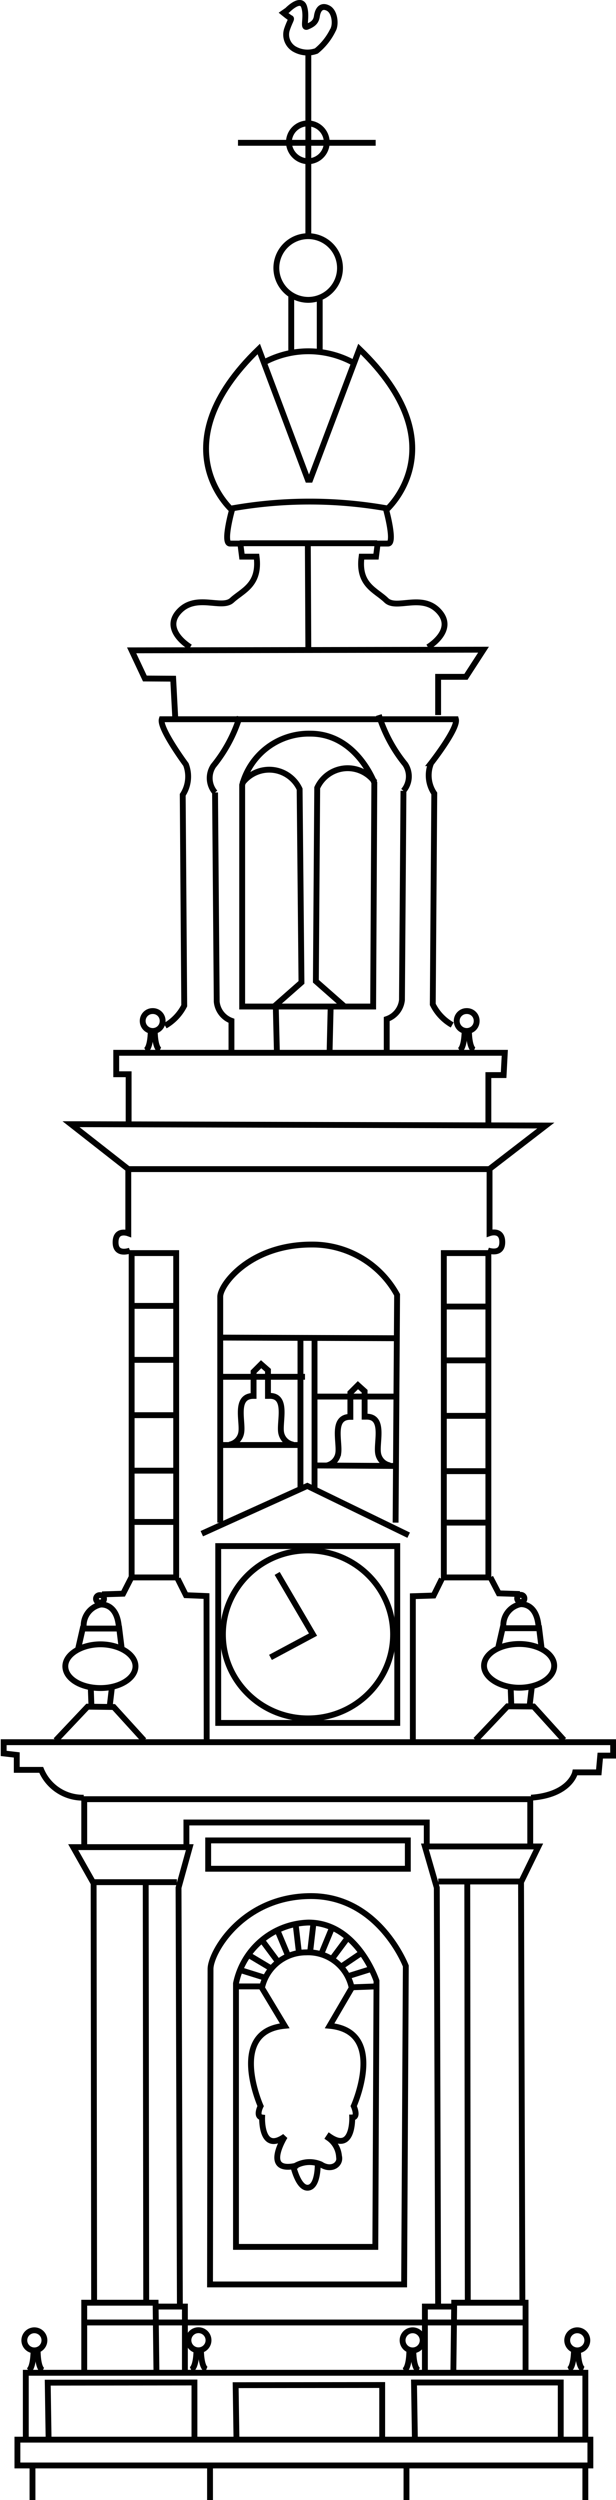 <svg id="Laag_1" data-name="Laag 1" xmlns="http://www.w3.org/2000/svg" viewBox="0 0 36.78 149.15"><line x1="21.07" y1="118.56" x2="22.44" y2="118.51" fill="none" stroke="#010101" stroke-width="0.35"/><line x1="15.78" y1="117.98" x2="14.34" y2="117.53" fill="none" stroke="#010101" stroke-width="0.35"/><line x1="16.11" y1="117.39" x2="14.82" y2="116.62" fill="none" stroke="#010101" stroke-width="0.35"/><line x1="17.17" y1="116.61" x2="16.53" y2="115.08" fill="none" stroke="#010101" stroke-width="0.35"/><line x1="17.85" y1="116.51" x2="17.65" y2="114.78" fill="none" stroke="#010101" stroke-width="0.35"/><line x1="20.78" y1="117.9" x2="22.22" y2="117.45" fill="none" stroke="#010101" stroke-width="0.35"/><line x1="20.4" y1="117.31" x2="21.54" y2="116.54" fill="none" stroke="#010101" stroke-width="0.35"/><line x1="19.2" y1="116.53" x2="19.83" y2="115" fill="none" stroke="#010101" stroke-width="0.35"/><line x1="18.52" y1="116.43" x2="18.72" y2="114.7" fill="none" stroke="#010101" stroke-width="0.35"/><line x1="19.85" y1="116.83" x2="20.72" y2="115.66" fill="none" stroke="#010101" stroke-width="0.35"/><rect x="1.04" y="145.55" width="34.21" height="1.54" fill="none" stroke="#010101" stroke-width="0.35"/><line x1="1.94" y1="147.21" x2="1.94" y2="149.15" fill="none" stroke="#010101" stroke-width="0.35"/><line x1="12.54" y1="147.21" x2="12.54" y2="149.15" fill="none" stroke="#010101" stroke-width="0.35"/><line x1="24.27" y1="147.21" x2="24.27" y2="149.15" fill="none" stroke="#010101" stroke-width="0.35"/><line x1="34.95" y1="147.21" x2="34.95" y2="149.15" fill="none" stroke="#010101" stroke-width="0.35"/><polyline points="1.54 145.42 1.54 141.56 34.95 141.56 34.95 145.42" fill="none" stroke="#010101" stroke-width="0.35"/><polyline points="2.9 145.42 2.85 142.15 11.61 142.14 11.61 145.43" fill="none" stroke="#010101" stroke-width="0.35"/><polyline points="14.12 145.57 14.07 142.3 22.82 142.29 22.82 145.58" fill="none" stroke="#010101" stroke-width="0.35"/><polyline points="24.77 145.42 24.72 142.14 33.48 142.14 33.48 145.42" fill="none" stroke="#010101" stroke-width="0.35"/><path d="M2.13,140.22a.6.6,0,0,0,0-1.19.6.6,0,1,0,0,1.19Z" fill="none" stroke="#010101" stroke-width="0.35"/><path d="M11.85,140.22a.6.6,0,1,0-.6-.6A.6.6,0,0,0,11.85,140.22Z" fill="none" stroke="#010101" stroke-width="0.35"/><path d="M24.56,140.22a.6.6,0,1,0,0-1.19.6.6,0,0,0,0,1.19Z" fill="none" stroke="#010101" stroke-width="0.35"/><path d="M34.39,140.22a.6.6,0,1,0,0-1.19.6.6,0,0,0,0,1.19Z" fill="none" stroke="#010101" stroke-width="0.35"/><polyline points="5.03 141.44 5.03 137.38 9.29 137.38 9.34 141.44" fill="none" stroke="#010101" stroke-width="0.35"/><polyline points="9.37 137.61 11.04 137.61 11.04 141.44" fill="none" stroke="#010101" stroke-width="0.35"/><polyline points="31.38 141.44 31.38 137.38 27.12 137.38 27.07 141.44" fill="none" stroke="#010101" stroke-width="0.35"/><polyline points="27.05 137.61 25.37 137.61 25.37 141.44" fill="none" stroke="#010101" stroke-width="0.35"/><line x1="4.91" y1="138.56" x2="31.51" y2="138.56" fill="none" stroke="#010101" stroke-width="0.35"/><path d="M12,140.23s0,1,.32,1.13" fill="none" stroke="#010101" stroke-width="0.35"/><path d="M11.73,140.23s0,1-.32,1.15" fill="none" stroke="#010101" stroke-width="0.35"/><path d="M2.25,140.29s0,1,.31,1.13" fill="none" stroke="#010101" stroke-width="0.35"/><path d="M2,140.29s0,1-.31,1.15" fill="none" stroke="#010101" stroke-width="0.35"/><path d="M24.68,140.29s0,1,.32,1.13" fill="none" stroke="#010101" stroke-width="0.35"/><path d="M24.44,140.29s0,1-.32,1.15" fill="none" stroke="#010101" stroke-width="0.35"/><path d="M34.51,140.23s0,1,.32,1.13" fill="none" stroke="#010101" stroke-width="0.35"/><path d="M34.27,140.23s0,1-.31,1.15" fill="none" stroke="#010101" stroke-width="0.35"/><line x1="5.62" y1="137.32" x2="5.59" y2="112.26" fill="none" stroke="#010101" stroke-width="0.35"/><line x1="27.93" y1="137.3" x2="27.9" y2="112.26" fill="none" stroke="#010101" stroke-width="0.35"/><line x1="8.73" y1="137.32" x2="8.7" y2="112.26" fill="none" stroke="#010101" stroke-width="0.35"/><polyline points="26.16 137.63 26.08 112.62 25.37 110.16 32.15 110.16 31.11 112.29 31.19 137.3" fill="none" stroke="#010101" stroke-width="0.35"/><polyline points="10.74 137.63 10.66 112.62 11.33 110.2 4.37 110.2 5.55 112.29 10.56 112.29" fill="none" stroke="#010101" stroke-width="0.35"/><path d="M12.54,136.29H24.13l.1-19s-1.59-4.17-5.66-4.17-6,3.35-6,4.35Z" fill="none" stroke="#010101" stroke-width="0.35"/><polyline points="5.03 110.14 5.03 107.34 31.66 107.34 31.66 110.09" fill="none" stroke="#010101" stroke-width="0.35"/><rect x="12.43" y="109.8" width="11.92" height="1.69" fill="none" stroke="#010101" stroke-width="0.35"/><path d="M5,107.25a2.69,2.69,0,0,1-2.54-1.66H1v-.89l-.78-.09v-.67H36.61v.8h-.77l-.09,1H34.34s-.28,1.34-2.63,1.51" fill="none" stroke="#010101" stroke-width="0.35"/><rect x="13.03" y="92.24" width="10.69" height="10.55" fill="none" stroke="#010101" stroke-width="0.35"/><ellipse cx="18.39" cy="97.51" rx="5.08" ry="5.01" fill="none" stroke="#010101" stroke-width="0.35"/><polyline points="16.15 98.88 18.69 97.52 16.55 93.87" fill="none" stroke="#010101" stroke-width="0.35"/><polyline points="12.05 91.5 18.35 88.65 24.4 91.59" fill="none" stroke="#010101" stroke-width="0.35"/><polyline points="3.33 103.83 5.23 101.82 6.79 101.84 8.6 103.83" fill="none" stroke="#010101" stroke-width="0.35"/><path d="M6,100.71c1.15,0,2.09-.58,2.09-1.3S7.12,98.1,6,98.1s-2.1.59-2.1,1.31S4.81,100.71,6,100.71Z" fill="none" stroke="#010101" stroke-width="0.35"/><line x1="5.46" y1="101.79" x2="5.42" y2="100.7" fill="none" stroke="#010101" stroke-width="0.35"/><line x1="6.55" y1="101.8" x2="6.68" y2="100.69" fill="none" stroke="#010101" stroke-width="0.35"/><polyline points="4.66 98.39 4.94 97.16 7.12 97.16 7.27 98.38" fill="none" stroke="#010101" stroke-width="0.35"/><path d="M5,97.11a1.29,1.29,0,0,1,1-1.38s1-.14,1.1,1.39" fill="none" stroke="#010101" stroke-width="0.35"/><path d="M6,95.6a.21.21,0,0,0,.21-.22A.21.21,0,0,0,6,95.17a.22.22,0,1,0,0,.43Z" fill="none" stroke="#010101" stroke-width="0.35"/><polyline points="28.4 103.81 30.3 101.8 31.86 101.81 33.67 103.81" fill="none" stroke="#010101" stroke-width="0.35"/><path d="M31,100.69c1.15,0,2.09-.59,2.09-1.31s-.94-1.3-2.09-1.3-2.1.58-2.1,1.3S29.88,100.69,31,100.69Z" fill="none" stroke="#010101" stroke-width="0.35"/><line x1="30.53" y1="101.77" x2="30.49" y2="100.67" fill="none" stroke="#010101" stroke-width="0.35"/><line x1="31.62" y1="101.78" x2="31.75" y2="100.67" fill="none" stroke="#010101" stroke-width="0.35"/><polyline points="29.73 98.37 30.01 97.14 32.19 97.14 32.34 98.36" fill="none" stroke="#010101" stroke-width="0.35"/><path d="M30.06,97.09a1.28,1.28,0,0,1,1-1.38s1-.14,1.1,1.39" fill="none" stroke="#010101" stroke-width="0.35"/><path d="M31.1,95.58a.21.21,0,0,0,.21-.22.21.21,0,0,0-.21-.21.21.21,0,0,0-.22.21A.22.22,0,0,0,31.1,95.58Z" fill="none" stroke="#010101" stroke-width="0.35"/><rect x="7.86" y="74.76" width="2.66" height="19.35" fill="none" stroke="#010101" stroke-width="0.35"/><rect x="26.5" y="74.76" width="2.66" height="19.35" fill="none" stroke="#010101" stroke-width="0.35"/><path d="M23.62,90.84l.09-13.59a5.76,5.76,0,0,0-5.11-3c-3.67,0-5.45,2.39-5.45,3.11V90.84" fill="none" stroke="#010101" stroke-width="0.35"/><line x1="13.08" y1="79.8" x2="23.78" y2="79.84" fill="none" stroke="#010101" stroke-width="0.35"/><polyline points="13.08 86.21 13.68 86.21 17.94 86.21" fill="none" stroke="#010101" stroke-width="0.35"/><line x1="18.78" y1="87.43" x2="23.68" y2="87.46" fill="none" stroke="#010101" stroke-width="0.35"/><line x1="17.94" y1="88.8" x2="17.94" y2="79.82" fill="none" stroke="#010101" stroke-width="0.35"/><line x1="18.78" y1="88.8" x2="18.78" y2="79.82" fill="none" stroke="#010101" stroke-width="0.35"/><polyline points="10.61 94.19 11.1 95.17 12.33 95.22 12.34 103.85" fill="none" stroke="#010101" stroke-width="0.35"/><polyline points="26.38 94.2 25.89 95.19 24.65 95.23 24.65 103.85" fill="none" stroke="#010101" stroke-width="0.35"/><polyline points="7.84 94.12 7.35 95.08 6.09 95.12" fill="none" stroke="#010101" stroke-width="0.35"/><polyline points="29.28 94.1 29.78 95.06 31.04 95.1" fill="none" stroke="#010101" stroke-width="0.35"/><line x1="7.9" y1="77.91" x2="10.55" y2="77.91" fill="none" stroke="#010101" stroke-width="0.35"/><line x1="7.79" y1="81.13" x2="10.44" y2="81.13" fill="none" stroke="#010101" stroke-width="0.35"/><line x1="7.79" y1="84.43" x2="10.44" y2="84.43" fill="none" stroke="#010101" stroke-width="0.35"/><line x1="7.94" y1="87.74" x2="10.58" y2="87.74" fill="none" stroke="#010101" stroke-width="0.35"/><line x1="7.94" y1="90.8" x2="10.58" y2="90.8" fill="none" stroke="#010101" stroke-width="0.35"/><line x1="26.54" y1="77.95" x2="29.19" y2="77.95" fill="none" stroke="#010101" stroke-width="0.35"/><line x1="26.44" y1="81.16" x2="29.08" y2="81.16" fill="none" stroke="#010101" stroke-width="0.35"/><line x1="26.44" y1="84.47" x2="29.08" y2="84.47" fill="none" stroke="#010101" stroke-width="0.35"/><line x1="26.58" y1="87.77" x2="29.22" y2="87.77" fill="none" stroke="#010101" stroke-width="0.35"/><line x1="26.58" y1="90.84" x2="29.22" y2="90.84" fill="none" stroke="#010101" stroke-width="0.35"/><line x1="31.04" y1="112.25" x2="26.17" y2="112.25" fill="none" stroke="#010101" stroke-width="0.35"/><polyline points="11.13 110.14 11.13 108.73 25.48 108.73 25.48 110.1" fill="none" stroke="#010101" stroke-width="0.35"/><path d="M7.76,74.61s-.86.33-.86-.49.76-.54.76-.54V69.75L4.24,67.07h.25l28.1.08-3.36,2.59v3.83s.76-.27.76.54-.86.49-.86.49" fill="none" stroke="#010101" stroke-width="0.35"/><line x1="7.66" y1="69.75" x2="29.22" y2="69.75" fill="none" stroke="#010101" stroke-width="0.35"/><path d="M27.87,61.51a.59.59,0,0,0,.59-.6.58.58,0,0,0-.59-.59.59.59,0,0,0-.6.59A.6.6,0,0,0,27.87,61.51Z" fill="none" stroke="#010101" stroke-width="0.35"/><path d="M28,61.52s0,1,.31,1.13" fill="none" stroke="#010101" stroke-width="0.35"/><path d="M27.74,61.52s0,1-.31,1.15" fill="none" stroke="#010101" stroke-width="0.35"/><path d="M9.12,61.51a.59.59,0,0,0,.59-.6.58.58,0,0,0-.59-.59.59.59,0,0,0-.6.59A.6.6,0,0,0,9.12,61.51Z" fill="none" stroke="#010101" stroke-width="0.35"/><path d="M9.24,61.52s0,1,.31,1.13" fill="none" stroke="#010101" stroke-width="0.35"/><path d="M9,61.52s0,1-.31,1.15" fill="none" stroke="#010101" stroke-width="0.35"/><polyline points="7.68 66.93 7.68 64.09 6.94 64.09 6.94 62.81 30.14 62.81 30.07 64.14 29.16 64.14 29.16 67.11" fill="none" stroke="#010101" stroke-width="0.35"/><path d="M9.86,61.2A2.91,2.91,0,0,0,11,60l-.09-12.58a2,2,0,0,0,.19-1.81S9.5,43.45,9.66,42.91l17.46,0,.1,0c.15.54-1.48,2.62-1.48,2.62a1.92,1.92,0,0,0,.19,1.81l-.09,12.58A2.85,2.85,0,0,0,27,61.15" fill="none" stroke="#010101" stroke-width="0.35"/><path d="M14.46,60.05h7.82l.07-13.35s-1.07-2.93-3.82-2.93a4.12,4.12,0,0,0-4.07,3.06Z" fill="none" stroke="#010101" stroke-width="0.35"/><path d="M13.82,62.78V60.9a1.35,1.35,0,0,1-.88-1.14l-.1-12.48a1.32,1.32,0,0,1-.1-1.59,8.74,8.74,0,0,0,1.57-2.93" fill="none" stroke="#010101" stroke-width="0.35"/><path d="M23.09,62.68V60.8A1.35,1.35,0,0,0,24,59.66l.09-12.48a1.31,1.31,0,0,0,.1-1.59,8.74,8.74,0,0,1-1.57-2.93" fill="none" stroke="#010101" stroke-width="0.35"/><line x1="16.53" y1="62.68" x2="16.47" y2="60.19" fill="none" stroke="#010101" stroke-width="0.35"/><line x1="19.68" y1="62.69" x2="19.74" y2="60.2" fill="none" stroke="#010101" stroke-width="0.35"/><path d="M14.46,46.74a2,2,0,0,1,3.43.34L18,58.61l-1.75,1.54" fill="none" stroke="#010101" stroke-width="0.35"/><path d="M22.38,46.66a2,2,0,0,0-3.44.34l-.08,11.54,1.75,1.54" fill="none" stroke="#010101" stroke-width="0.35"/><polyline points="10.46 42.76 10.34 40.49 8.65 40.48 7.86 38.8 28.87 38.76 27.82 40.38 26.16 40.38 26.16 42.66" fill="none" stroke="#010101" stroke-width="0.35"/><path d="M11.36,38.61s-1.7-1-.68-2.12,2.56-.11,3.17-.68,1.69-.9,1.47-2.6h-.87l-.1-.78h-.62c-.44,0,.12-2,.12-2s-4.38-3.84,1.6-9.61l2.93,7.8h.14l2.94-7.8c6,5.77,1.6,9.61,1.6,9.61s.55,2,.11,2h-.62l-.1.78h-.86c-.23,1.7.86,2,1.47,2.6s2.15-.45,3.16.68-.67,2.12-.67,2.12" fill="none" stroke="#010101" stroke-width="0.35"/><path d="M13.86,30.33a26.56,26.56,0,0,1,9.25,0" fill="none" stroke="#010101" stroke-width="0.35"/><line x1="14.31" y1="32.41" x2="22.52" y2="32.41" fill="none" stroke="#010101" stroke-width="0.35"/><line x1="18.41" y1="38.72" x2="18.38" y2="32.5" fill="none" stroke="#010101" stroke-width="0.35"/><path d="M15.77,21.62a5.61,5.61,0,0,1,5.29,0" fill="none" stroke="#010101" stroke-width="0.35"/><line x1="17.39" y1="21.05" x2="17.39" y2="17.64" fill="none" stroke="#010101" stroke-width="0.35"/><path d="M18.41,17.89A1.9,1.9,0,1,0,16.5,16,1.91,1.91,0,0,0,18.41,17.89Z" fill="none" stroke="#010101" stroke-width="0.35"/><line x1="19.09" y1="21.05" x2="19.09" y2="17.88" fill="none" stroke="#010101" stroke-width="0.35"/><line x1="18.41" y1="3.27" x2="18.41" y2="13.98" fill="none" stroke="#010101" stroke-width="0.35"/><line x1="22.43" y1="8.52" x2="14.21" y2="8.52" fill="none" stroke="#010101" stroke-width="0.35"/><path d="M18.45,9.62a1.13,1.13,0,1,0-1.2-1.13A1.16,1.16,0,0,0,18.45,9.62Z" fill="none" stroke="#010101" stroke-width="0.35"/><path d="M16.93.77l.23-.16s.8-.83,1-.2-.12,1.31.19,1.18.52-.27.57-.62.23-.7.66-.49.48,1,.31,1.29a3.69,3.69,0,0,1-1,1.27,1.56,1.56,0,0,1-1.34-.13,1,1,0,0,1-.42-1.14c.17-.51.31-.65.22-.69S16.93.77,16.93.77Z" fill="none" stroke="#010101" stroke-width="0.35"/><line x1="15.59" y1="118.51" x2="14.12" y2="118.51" fill="none" stroke="#010101" stroke-width="0.35"/><path d="M21,118.6a2.65,2.65,0,0,0-2.72-2.12,2.69,2.69,0,0,0-2.64,2.12L17,120.86c-3.43.32-1.44,4.79-1.44,4.79s-.32.63.09.68c0,0-.08,2.16,1.36,1.13,0,0-1.36,2.17.62,1.76a1.7,1.7,0,0,1,1.53-.09c.63.41,1.21,0,1.08-.5a1.47,1.47,0,0,0-.63-1.08l.06-.09c1.43,1,1.36-1.13,1.36-1.13.4,0,.09-.68.09-.68s2-4.47-1.44-4.79Z" fill="none" stroke="#010101" stroke-width="0.35"/><path d="M17.5,129.19s.3,1.38.89,1.33.58-1.33.58-1.33" fill="none" stroke="#010101" stroke-width="0.35"/><path d="M14.09,134.05h8.32l.07-15.87s-1.14-3.48-4.06-3.48a4.55,4.55,0,0,0-4.33,3.63Z" fill="none" stroke="#010101" stroke-width="0.35"/><line x1="16.56" y1="116.99" x2="15.69" y2="115.82" fill="none" stroke="#010101" stroke-width="0.35"/><path d="M17.51,86.19a.89.89,0,0,1-.73-.76c-.09-.67.41-2.2-.72-2.15H16V81.75l-.41-.36-.45.45v1.44c-1.14,0-.64,1.48-.73,2.15a.88.88,0,0,1-.72.76" fill="none" stroke="#010101" stroke-width="0.35"/><path d="M23.29,87.43a.88.88,0,0,1-.72-.76c-.09-.67.41-2.2-.73-2.15h-.07V83l-.4-.36-.45.45v1.44c-1.13,0-.63,1.48-.72,2.15a.89.89,0,0,1-.73.76" fill="none" stroke="#010101" stroke-width="0.35"/><line x1="13.13" y1="82.14" x2="18.21" y2="82.14" fill="none" stroke="#010101" stroke-width="0.35"/><line x1="18.85" y1="83.32" x2="23.75" y2="83.32" fill="none" stroke="#010101" stroke-width="0.35"/></svg>